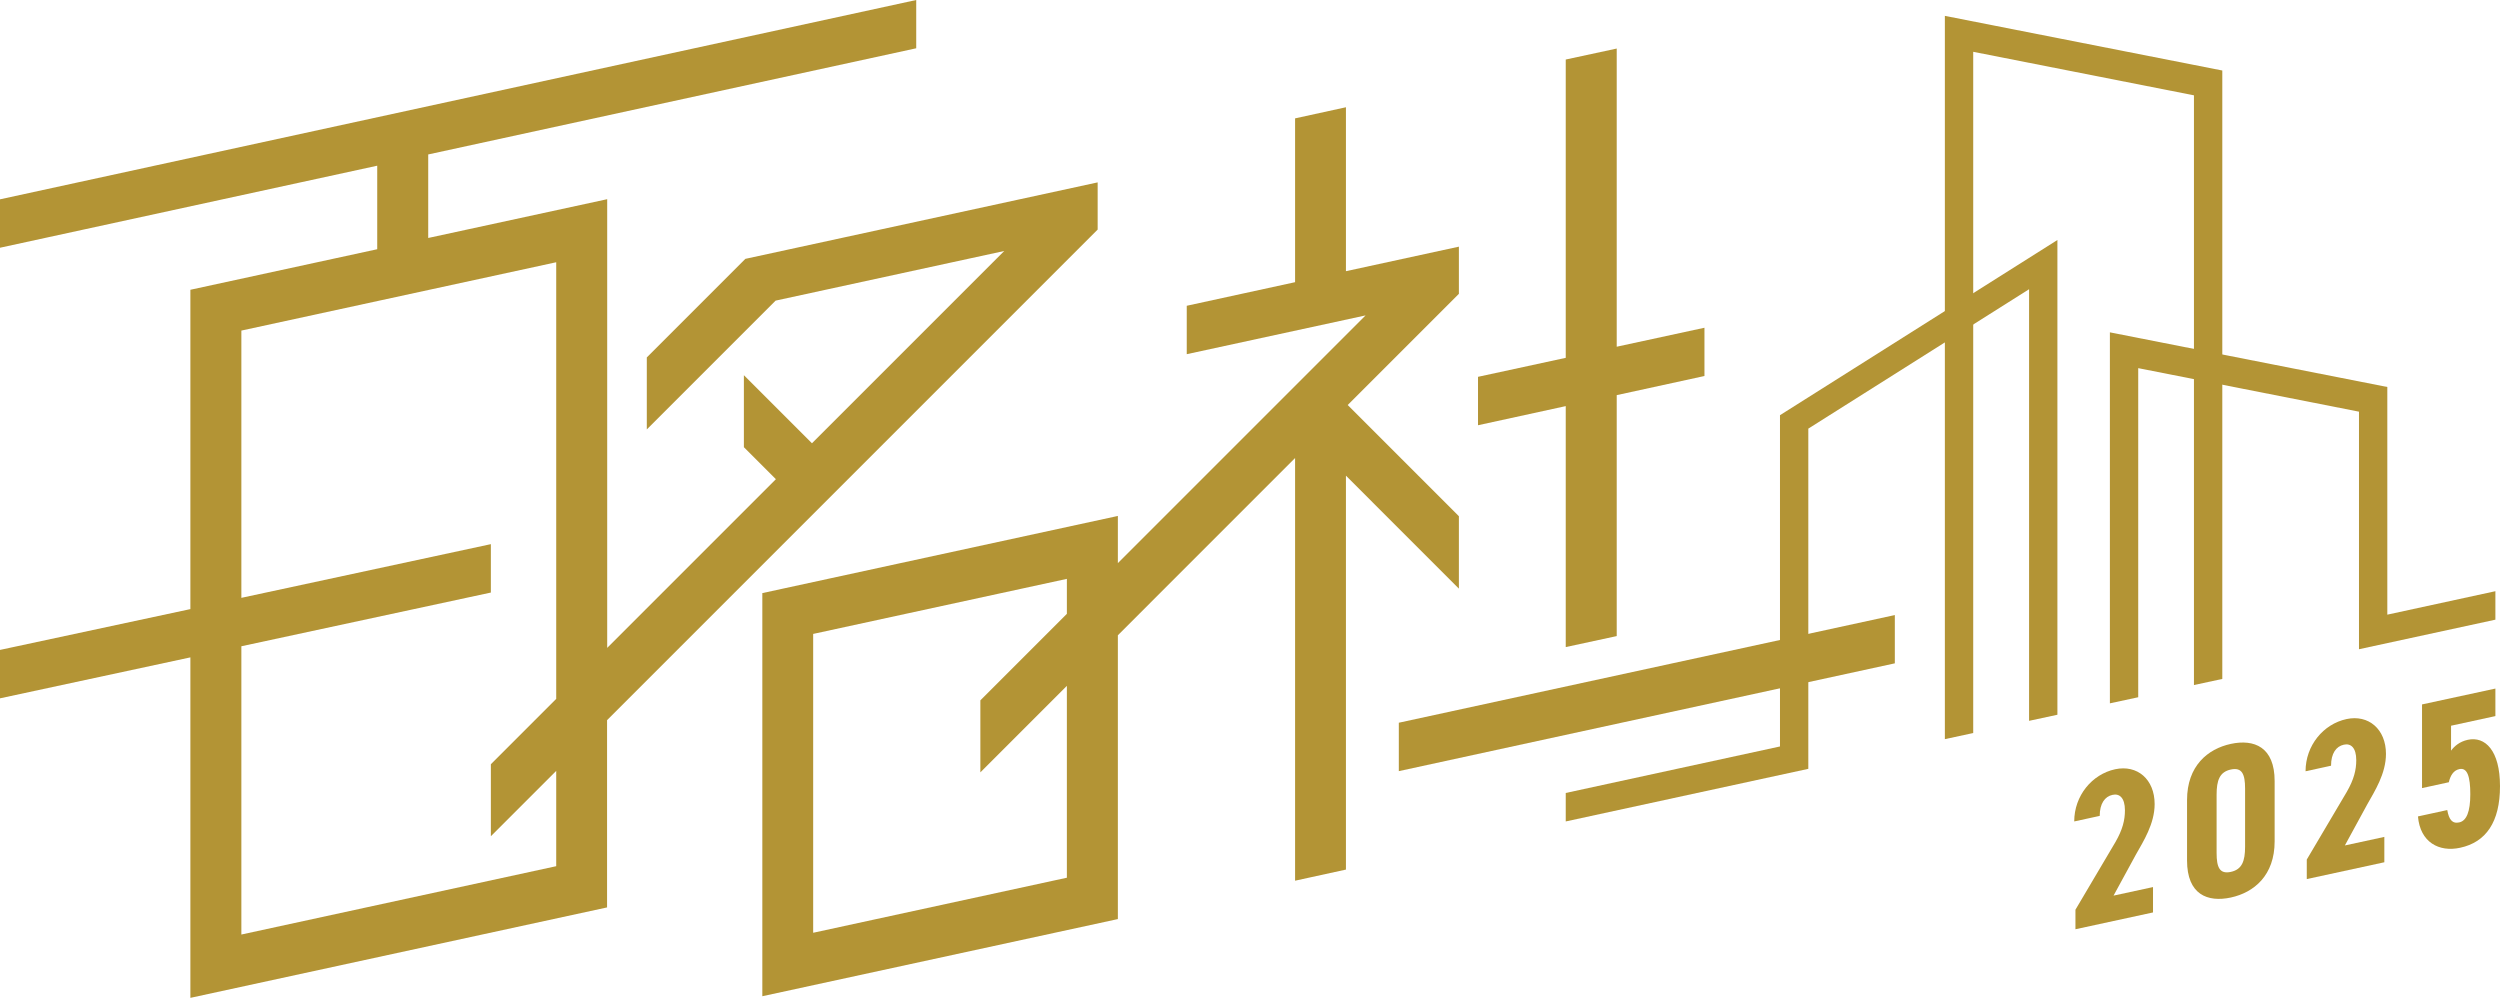 <svg width="275" height="110" viewBox="0 0 275 110" fill="none" xmlns="http://www.w3.org/2000/svg">
<path d="M213.935 1.745L244.453 7.756V74.683L241.335 75.354V10.486L217.053 5.698V80.634L213.935 81.305V1.745Z" fill="#B39435"/>
<path d="M232.088 36.558L262.605 42.569V67.612L274.493 65.032V68.164L259.488 71.416V45.284L235.205 40.496V76.696L232.088 77.367V36.558Z" fill="#B39435"/>
<path d="M172.231 87.227L195.798 82.111V45.672L226.315 26.401V78.621L223.198 79.292V31.815L198.915 47.149V84.572L172.231 90.359V87.227Z" fill="#B39435"/>
<path d="M160.478 64.704V56.784L148.247 44.553L160.478 32.322V27.132L148.053 29.831V11.798L142.459 13.021V31.04L130.542 33.635V38.96L150.216 34.694L122.965 61.945V56.754L83.856 65.241V109.585L122.965 101.098V69.88L142.459 50.385V96.877L148.053 95.654V52.324L160.478 64.749V64.704ZM117.356 96.549L89.449 102.605V69.731L117.356 63.675V67.523L107.84 77.039V84.96L117.356 75.444V96.549Z" fill="#B39435"/>
<path d="M153.87 79.5V84.825L208.431 72.967V67.657L153.87 79.5Z" fill="#B39435"/>
<path d="M120.742 25.252V20.062L81.991 28.474L71.148 39.318V47.238L85.318 33.068L110.465 27.609L89.315 48.759L81.827 41.272V49.192L85.347 52.712L66.792 71.267V21.911L47.104 26.177V16.989L100.785 5.31V0L0 21.926V27.251L41.495 18.227V27.415L20.942 31.875V67.001L0 71.491V76.816L20.942 72.311V109.764L66.777 99.816V79.217L120.727 25.267L120.742 25.252ZM61.184 95.281L26.55 102.799V71.088L53.995 65.181V59.856L26.55 65.763V36.364L61.184 28.847V76.875L53.995 84.065V91.985L61.184 84.796V95.266V95.281Z" fill="#B39435"/>
<path d="M172.231 71.178L177.839 69.969V43.464L187.49 41.361V36.051L177.839 38.139V5.34L172.231 6.548V39.362L162.581 41.451V46.776L172.231 44.672V71.178Z" fill="#B39435"/>
<path d="M236.831 100.368L228.299 102.217V100.069L232.699 92.626C233.49 91.254 233.743 90.21 233.743 89.136C233.743 87.749 233.132 87.257 232.371 87.436C231.536 87.615 230.969 88.39 230.969 89.748L228.165 90.359C228.165 87.525 230.119 85.168 232.669 84.617C235.101 84.095 237.01 85.72 237.01 88.45C237.01 90.628 235.757 92.567 234.936 94.028L232.49 98.518L236.831 97.578V100.397V100.368Z" fill="#B39435"/>
<path d="M240.575 94.64V88.003C240.575 84.259 242.842 82.379 245.392 81.828C247.958 81.276 250.21 82.171 250.21 85.914V92.552C250.21 96.296 247.943 98.175 245.392 98.727C242.827 99.279 240.575 98.399 240.575 94.655V94.64ZM246.959 93.134V86.735C246.959 85.169 246.63 84.378 245.392 84.647C244.154 84.915 243.826 85.84 243.826 87.421V93.82C243.826 95.401 244.154 96.176 245.392 95.908C246.63 95.639 246.959 94.715 246.959 93.134Z" fill="#B39435"/>
<path d="M262.277 94.849L253.745 96.698V94.55L258.145 87.107C258.936 85.735 259.189 84.691 259.189 83.617C259.189 82.23 258.578 81.738 257.817 81.917C256.982 82.096 256.415 82.871 256.415 84.229L253.611 84.84C253.611 82.006 255.565 79.65 258.115 79.098C260.532 78.576 262.456 80.201 262.456 82.931C262.456 85.109 261.203 87.048 260.383 88.509L257.936 92.999L262.277 92.059V94.878V94.849Z" fill="#B39435"/>
<path d="M269.362 86.048L266.423 86.69V77.487L274.493 75.742V78.77L269.615 79.829V82.573C269.988 82.066 270.57 81.574 271.45 81.38C273.359 80.962 275 82.543 275 86.481C275 90.419 273.464 92.641 270.615 93.253C268.303 93.76 266.215 92.656 265.976 89.807L269.198 89.106C269.377 90.12 269.735 90.642 270.525 90.463C271.316 90.284 271.733 89.3 271.733 87.361C271.733 85.422 271.405 84.408 270.525 84.602C269.899 84.736 269.541 85.288 269.362 86.078V86.048Z" fill="#B39435"/>
</svg>
